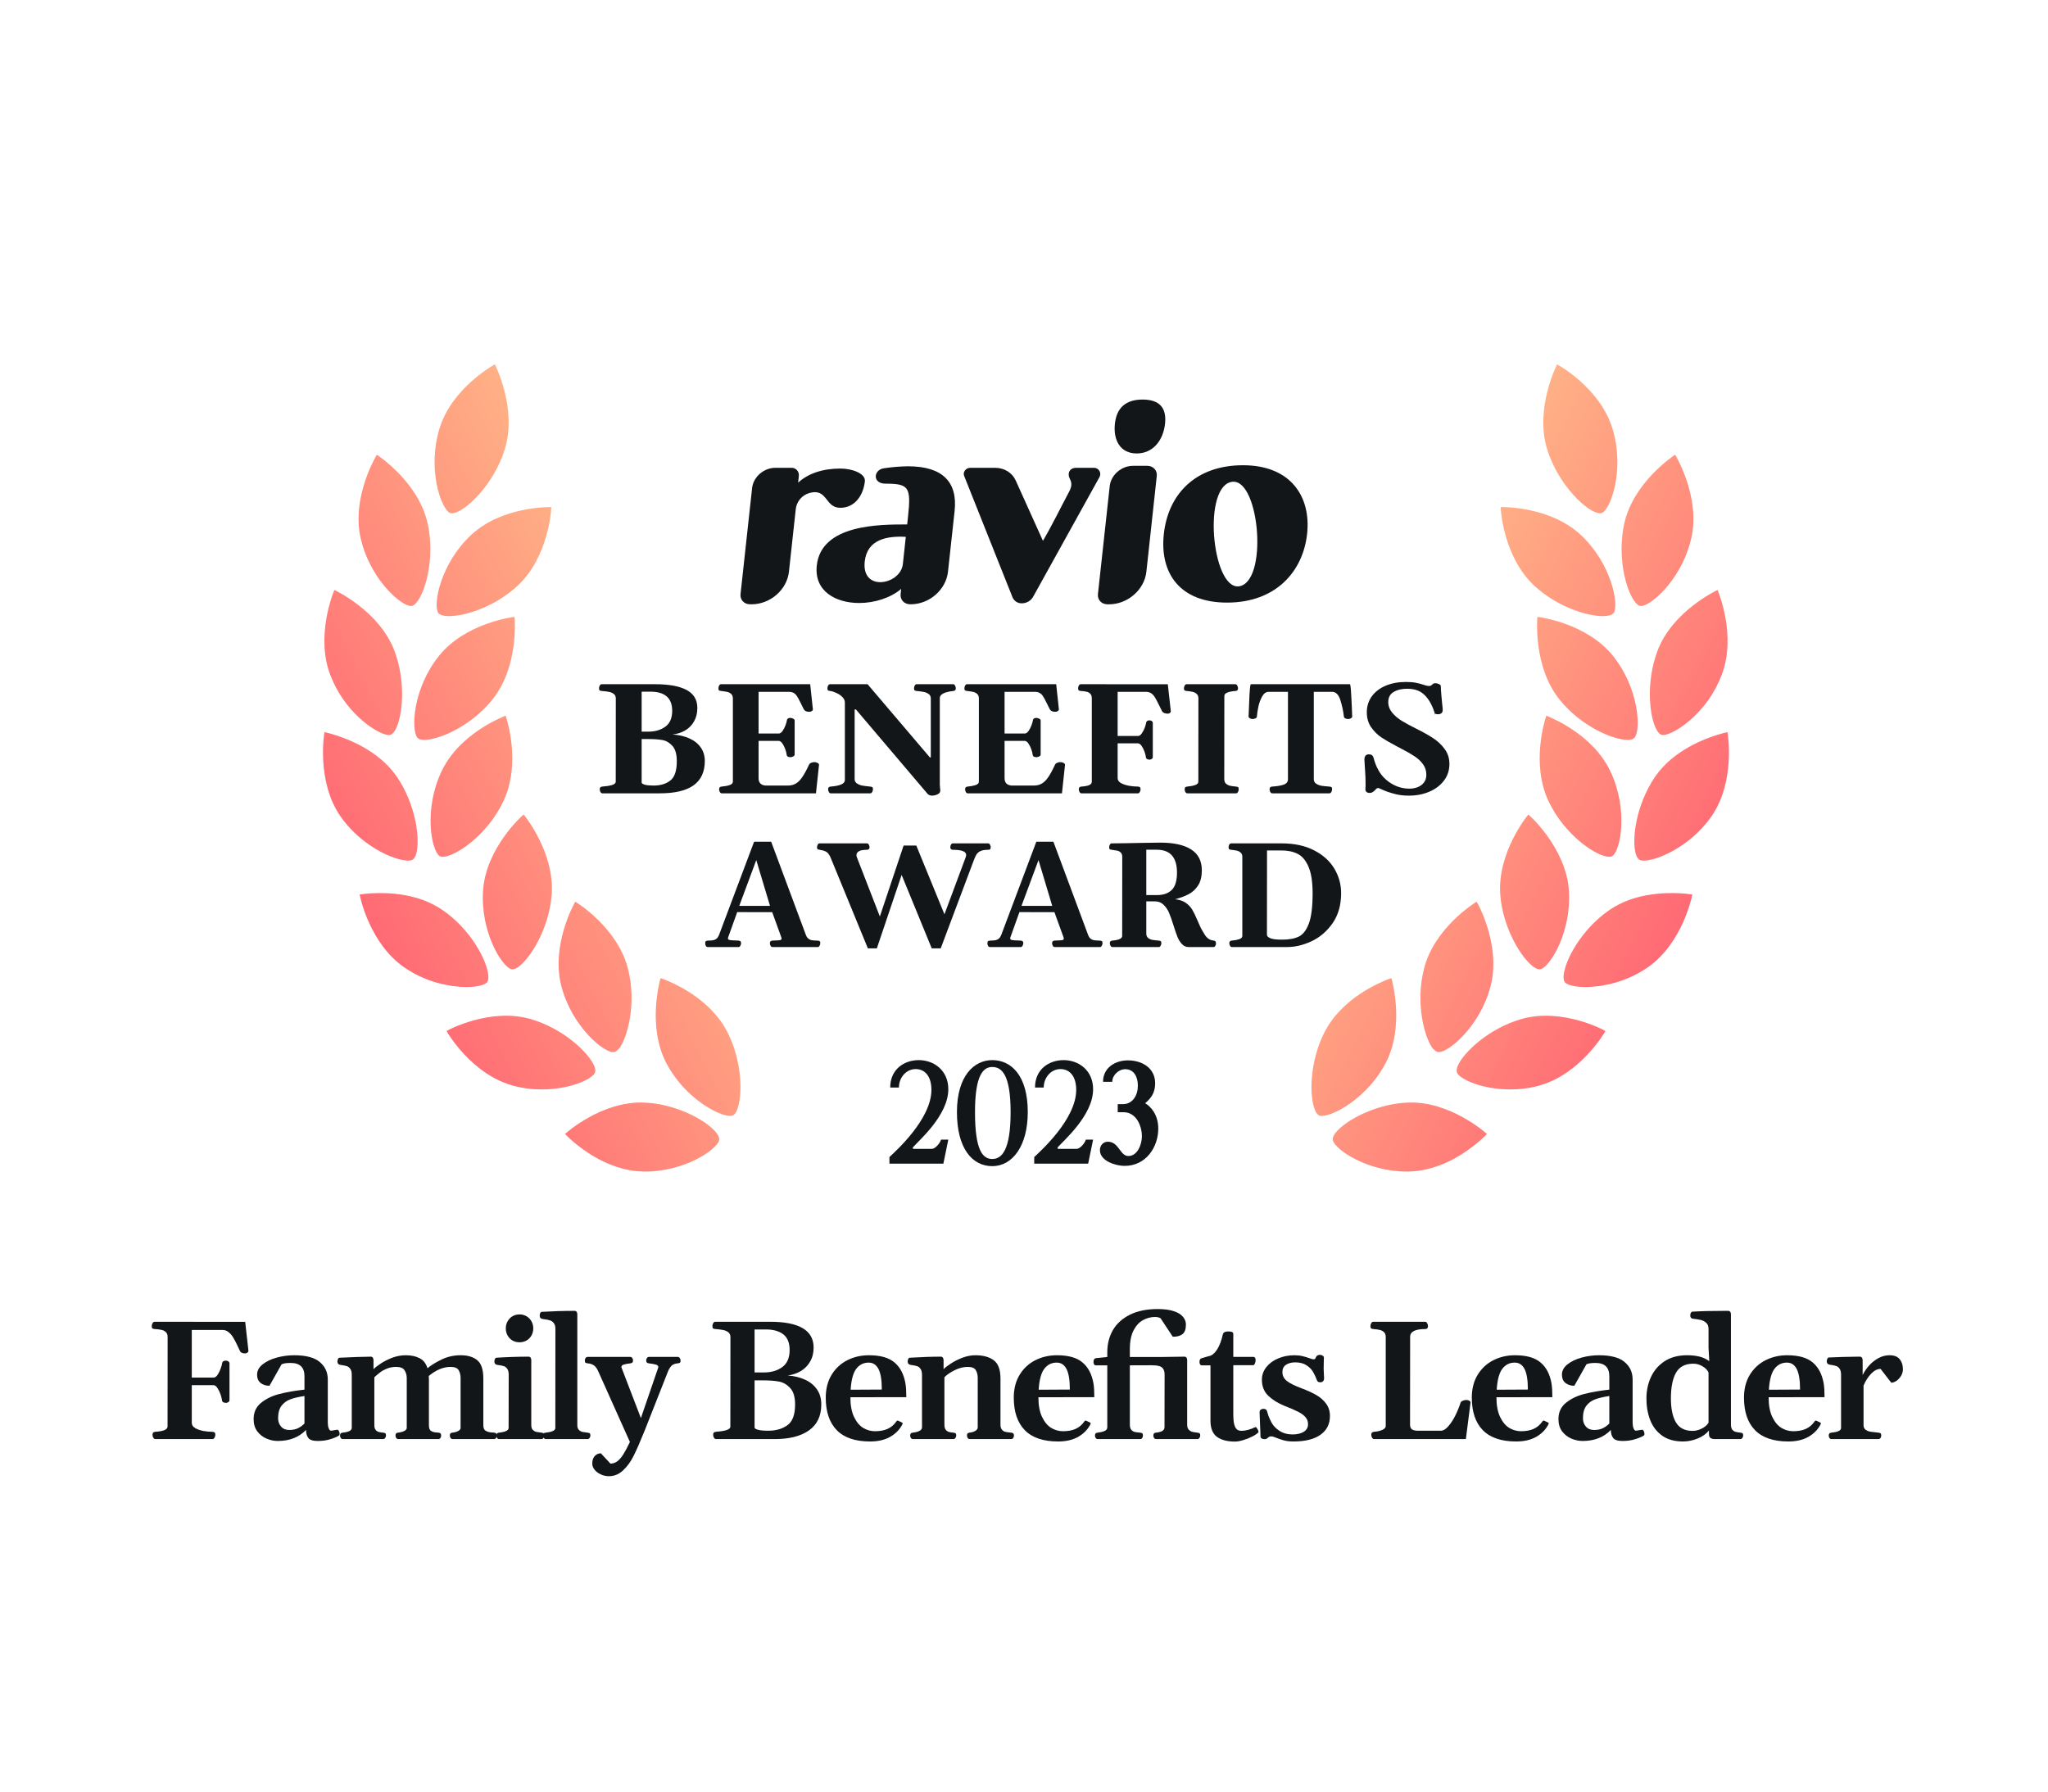 <svg width="160" height="140" viewBox="0 0 160 140" fill="none" xmlns="http://www.w3.org/2000/svg">
<path d="M12.134 112.454C12.069 112.454 12.015 112.415 11.972 112.337C11.933 112.26 11.914 112.189 11.914 112.124C11.914 112.051 11.929 111.995 11.959 111.956C11.989 111.918 12.045 111.894 12.127 111.885C12.769 111.846 13.09 111.709 13.09 111.472L13.096 104.482C13.096 104.309 13.049 104.18 12.954 104.094C12.859 104.004 12.745 103.945 12.612 103.92C12.478 103.889 12.304 103.868 12.088 103.855C11.994 103.846 11.931 103.829 11.901 103.803C11.871 103.773 11.856 103.711 11.856 103.616C11.856 103.551 11.875 103.48 11.914 103.403C11.957 103.325 12.011 103.287 12.075 103.287L19.156 103.293L19.408 105.541C19.408 105.61 19.38 105.664 19.324 105.703C19.268 105.741 19.212 105.761 19.156 105.761C18.932 105.761 18.792 105.69 18.736 105.548L18.594 105.244C18.46 104.955 18.342 104.725 18.239 104.553C18.14 104.376 18.017 104.228 17.87 104.107C17.728 103.986 17.565 103.926 17.379 103.926H14.983V107.647H16.714C16.817 107.634 16.914 107.559 17.005 107.421C17.099 107.279 17.177 107.122 17.237 106.95C17.302 106.773 17.341 106.633 17.354 106.53C17.371 106.392 17.474 106.323 17.664 106.323C17.724 106.323 17.782 106.342 17.838 106.381C17.898 106.42 17.929 106.474 17.929 106.543V109.404C17.929 109.473 17.898 109.527 17.838 109.566C17.782 109.605 17.724 109.624 17.664 109.624C17.582 109.624 17.509 109.609 17.444 109.579C17.384 109.544 17.349 109.488 17.341 109.411C17.332 109.303 17.295 109.155 17.231 108.965C17.166 108.776 17.084 108.608 16.985 108.461C16.891 108.315 16.787 108.242 16.675 108.242H14.983V111.181C14.983 111.353 15.071 111.491 15.248 111.595C15.428 111.698 15.642 111.773 15.887 111.821C16.137 111.864 16.372 111.885 16.591 111.885C16.669 111.885 16.727 111.902 16.766 111.937C16.805 111.971 16.824 112.034 16.824 112.124C16.824 112.189 16.802 112.26 16.759 112.337C16.721 112.415 16.669 112.454 16.604 112.454H12.134Z" fill="#121619"/>
<path d="M19.814 110.89C19.814 110.356 20.01 109.932 20.402 109.618C20.794 109.299 21.274 109.069 21.843 108.926C22.411 108.78 23.059 108.668 23.787 108.59V107.544C23.787 107.195 23.697 106.934 23.516 106.762C23.335 106.59 23.064 106.504 22.702 106.504C22.37 106.504 22.135 106.54 21.997 106.614L21.054 108.287C20.766 108.287 20.531 108.211 20.35 108.061C20.174 107.91 20.085 107.699 20.085 107.428C20.085 107.113 20.23 106.842 20.518 106.614C20.811 106.381 21.181 106.204 21.629 106.084C22.077 105.963 22.527 105.903 22.98 105.903C23.901 105.903 24.569 106.08 24.982 106.433C25.4 106.782 25.609 107.238 25.609 107.802V111.168C25.609 111.34 25.633 111.489 25.68 111.614C25.727 111.734 25.785 111.795 25.854 111.795C25.91 111.795 26.018 111.78 26.177 111.75C26.272 111.732 26.324 111.724 26.332 111.724C26.397 111.724 26.447 111.76 26.481 111.834C26.515 111.902 26.533 111.978 26.533 112.06C26.533 112.111 26.52 112.148 26.494 112.169C26.365 112.26 26.145 112.355 25.835 112.454C25.529 112.553 25.193 112.602 24.827 112.602C24.457 112.602 24.211 112.525 24.091 112.37C23.97 112.215 23.91 112.014 23.91 111.769V111.737C23.358 112.314 22.622 112.602 21.7 112.602C21.412 112.602 21.123 112.542 20.835 112.421C20.546 112.301 20.303 112.113 20.105 111.859C19.911 111.601 19.814 111.278 19.814 110.89ZM21.726 110.832C21.726 111.082 21.804 111.297 21.959 111.478C22.114 111.655 22.327 111.743 22.598 111.743C22.87 111.743 23.104 111.694 23.302 111.595C23.501 111.491 23.662 111.371 23.787 111.233V109.088C23.352 109.153 22.99 109.236 22.702 109.34C22.418 109.439 22.183 109.607 21.997 109.844C21.817 110.081 21.726 110.41 21.726 110.832Z" fill="#121619"/>
<path d="M26.784 112.454C26.715 112.454 26.661 112.426 26.622 112.37C26.583 112.309 26.564 112.249 26.564 112.189C26.564 112.116 26.579 112.06 26.609 112.021C26.639 111.982 26.695 111.958 26.777 111.95C27.247 111.902 27.481 111.78 27.481 111.582V107.428C27.481 107.229 27.445 107.079 27.372 106.975C27.298 106.868 27.212 106.797 27.113 106.762C27.014 106.728 26.887 106.7 26.732 106.678C26.607 106.657 26.536 106.644 26.519 106.639C26.467 106.618 26.428 106.588 26.402 106.549C26.377 106.51 26.364 106.454 26.364 106.381C26.364 106.321 26.377 106.26 26.402 106.2C26.433 106.136 26.471 106.101 26.519 106.097C27.479 106.049 28.302 106.021 28.987 106.013C29.03 106.013 29.071 106.032 29.109 106.071C29.148 106.11 29.172 106.176 29.18 106.271V106.995C29.292 106.874 29.475 106.73 29.73 106.562C29.984 106.39 30.283 106.237 30.628 106.103C30.976 105.97 31.334 105.903 31.7 105.903C32.122 105.903 32.48 105.978 32.772 106.129C33.069 106.275 33.278 106.538 33.399 106.917C33.688 106.676 34.058 106.448 34.51 106.232C34.962 106.013 35.456 105.903 35.99 105.903C36.541 105.903 36.974 106.032 37.288 106.291C37.602 106.549 37.76 107.025 37.76 107.718V111.368C37.76 111.592 37.822 111.739 37.947 111.808C38.076 111.877 38.208 111.918 38.341 111.93C38.475 111.939 38.561 111.946 38.6 111.95C38.677 111.958 38.731 111.98 38.761 112.014C38.795 112.045 38.813 112.103 38.813 112.189C38.813 112.249 38.793 112.309 38.755 112.37C38.716 112.426 38.662 112.454 38.593 112.454H35.363C35.294 112.454 35.24 112.426 35.201 112.37C35.163 112.309 35.143 112.249 35.143 112.189C35.143 112.116 35.156 112.06 35.182 112.021C35.212 111.982 35.266 111.958 35.344 111.95C35.499 111.937 35.643 111.898 35.776 111.834C35.914 111.765 35.983 111.681 35.983 111.582V107.68C35.983 107.447 35.934 107.245 35.834 107.072C35.74 106.9 35.527 106.814 35.195 106.814C34.631 106.814 34.064 107.051 33.496 107.524C33.505 107.636 33.509 107.72 33.509 107.776V111.368C33.509 111.597 33.563 111.745 33.67 111.814C33.778 111.879 33.892 111.918 34.013 111.93C34.138 111.939 34.217 111.946 34.252 111.95C34.329 111.958 34.383 111.98 34.413 112.014C34.448 112.045 34.465 112.103 34.465 112.189C34.465 112.249 34.446 112.309 34.407 112.37C34.368 112.426 34.314 112.454 34.245 112.454H31.119C31.05 112.454 30.996 112.426 30.957 112.37C30.918 112.309 30.899 112.249 30.899 112.189C30.899 112.116 30.912 112.06 30.938 112.021C30.968 111.982 31.022 111.958 31.099 111.95C31.259 111.937 31.411 111.898 31.558 111.834C31.704 111.765 31.777 111.681 31.777 111.582V107.68C31.777 107.46 31.721 107.262 31.61 107.085C31.502 106.904 31.28 106.814 30.944 106.814C30.694 106.814 30.464 106.855 30.253 106.937C30.046 107.018 29.869 107.113 29.723 107.221C29.581 107.329 29.422 107.462 29.245 107.621V111.368C29.245 111.528 29.277 111.648 29.342 111.73C29.407 111.812 29.484 111.866 29.575 111.892C29.665 111.918 29.781 111.937 29.923 111.95C30.018 111.958 30.081 111.978 30.111 112.008C30.141 112.034 30.156 112.094 30.156 112.189C30.156 112.245 30.134 112.303 30.091 112.363C30.052 112.424 30.001 112.454 29.936 112.454H26.784Z" fill="#121619"/>
<path d="M38.999 112.454C38.93 112.454 38.876 112.426 38.838 112.37C38.799 112.309 38.779 112.249 38.779 112.189C38.779 112.116 38.794 112.06 38.825 112.021C38.859 111.978 38.915 111.954 38.993 111.95C39.488 111.898 39.736 111.775 39.736 111.582L39.742 107.428C39.742 107.225 39.705 107.072 39.632 106.969C39.563 106.866 39.479 106.797 39.38 106.762C39.281 106.728 39.154 106.7 38.999 106.678C38.977 106.674 38.943 106.67 38.896 106.665C38.848 106.657 38.81 106.648 38.779 106.639C38.728 106.618 38.689 106.588 38.663 106.549C38.637 106.51 38.624 106.454 38.624 106.381C38.624 106.321 38.637 106.26 38.663 106.2C38.693 106.136 38.732 106.101 38.779 106.097C39.649 106.041 40.494 106.013 41.312 106.013C41.359 106.013 41.402 106.034 41.441 106.077C41.48 106.116 41.501 106.181 41.506 106.271V111.368C41.506 111.528 41.544 111.648 41.622 111.73C41.704 111.812 41.796 111.866 41.9 111.892C42.003 111.913 42.135 111.933 42.294 111.95C42.389 111.958 42.451 111.978 42.481 112.008C42.511 112.034 42.526 112.094 42.526 112.189C42.526 112.245 42.505 112.303 42.462 112.363C42.423 112.424 42.371 112.454 42.307 112.454H38.999ZM40.588 104.889C40.386 104.889 40.203 104.843 40.039 104.753C39.88 104.658 39.753 104.529 39.658 104.365C39.563 104.197 39.516 104.01 39.516 103.803C39.516 103.597 39.563 103.411 39.658 103.248C39.753 103.08 39.88 102.948 40.039 102.854C40.203 102.759 40.386 102.712 40.588 102.712C40.786 102.712 40.967 102.759 41.131 102.854C41.295 102.948 41.424 103.08 41.519 103.248C41.613 103.411 41.661 103.597 41.661 103.803C41.661 104.01 41.613 104.197 41.519 104.365C41.424 104.529 41.295 104.658 41.131 104.753C40.967 104.843 40.786 104.889 40.588 104.889Z" fill="#121619"/>
<path d="M42.648 112.454C42.584 112.454 42.53 112.426 42.487 112.37C42.444 112.309 42.422 112.249 42.422 112.189C42.422 112.116 42.437 112.06 42.467 112.021C42.502 111.978 42.558 111.954 42.635 111.95C42.838 111.933 43.012 111.896 43.158 111.84C43.309 111.78 43.385 111.694 43.385 111.582L43.391 103.849C43.391 103.65 43.35 103.5 43.268 103.396C43.187 103.289 43.09 103.218 42.978 103.183C42.866 103.144 42.726 103.114 42.558 103.093C42.42 103.071 42.34 103.058 42.319 103.054C42.267 103.032 42.228 103.002 42.202 102.964C42.176 102.925 42.164 102.869 42.164 102.796C42.164 102.735 42.176 102.675 42.202 102.615C42.233 102.55 42.271 102.516 42.319 102.511C43.18 102.46 44.044 102.434 44.909 102.434C44.957 102.434 45 102.455 45.038 102.498C45.077 102.537 45.099 102.602 45.103 102.692V111.368C45.103 111.528 45.142 111.648 45.219 111.73C45.301 111.812 45.394 111.866 45.497 111.892C45.6 111.913 45.732 111.933 45.891 111.95C45.986 111.958 46.048 111.978 46.079 112.008C46.109 112.038 46.124 112.096 46.124 112.182C46.124 112.247 46.102 112.309 46.059 112.37C46.02 112.426 45.967 112.454 45.898 112.454H42.648Z" fill="#121619"/>
<path d="M47.563 115.354C47.357 115.354 47.152 115.309 46.95 115.219C46.752 115.133 46.588 115.012 46.459 114.857C46.334 114.706 46.271 114.54 46.271 114.36C46.271 114.114 46.336 113.92 46.465 113.778C46.599 113.636 46.758 113.565 46.943 113.565L47.693 114.372C47.891 114.368 48.067 114.308 48.222 114.192C48.382 114.075 48.537 113.899 48.688 113.662C48.838 113.425 49.013 113.098 49.211 112.68L46.711 107.098C46.607 106.891 46.495 106.751 46.375 106.678C46.254 106.601 46.103 106.553 45.922 106.536C45.828 106.527 45.765 106.51 45.735 106.484C45.705 106.454 45.69 106.392 45.69 106.297C45.69 106.237 45.709 106.179 45.748 106.123C45.787 106.062 45.839 106.032 45.903 106.032H49.237C49.306 106.032 49.359 106.062 49.398 106.123C49.437 106.179 49.456 106.237 49.456 106.297C49.456 106.37 49.441 106.426 49.411 106.465C49.381 106.504 49.325 106.527 49.243 106.536C49.023 106.562 48.851 106.594 48.726 106.633C48.606 106.667 48.545 106.736 48.545 106.84L50.07 110.813L51.433 106.84C51.433 106.736 51.366 106.667 51.233 106.633C51.104 106.594 50.925 106.562 50.697 106.536C50.615 106.527 50.559 106.504 50.529 106.465C50.499 106.426 50.483 106.37 50.483 106.297C50.483 106.237 50.503 106.179 50.542 106.123C50.58 106.062 50.634 106.032 50.703 106.032H52.951C53.016 106.032 53.068 106.062 53.106 106.123C53.149 106.183 53.171 106.241 53.171 106.297C53.171 106.392 53.156 106.454 53.126 106.484C53.096 106.51 53.033 106.527 52.938 106.536C52.766 106.553 52.628 106.599 52.525 106.672C52.422 106.745 52.318 106.887 52.215 107.098L50.361 111.801C50.318 111.909 50.29 111.976 50.277 112.002C49.98 112.742 49.719 113.334 49.495 113.778C49.275 114.222 49.004 114.594 48.681 114.896C48.362 115.202 47.99 115.354 47.563 115.354Z" fill="#121619"/>
<path d="M61.541 107.486C62.045 107.52 62.493 107.628 62.885 107.809C63.282 107.985 63.594 108.237 63.822 108.565C64.05 108.892 64.164 109.286 64.164 109.747C64.164 110.643 63.843 111.319 63.202 111.775C62.56 112.228 61.671 112.454 60.534 112.454H55.934C55.869 112.454 55.816 112.415 55.772 112.337C55.734 112.26 55.714 112.189 55.714 112.124C55.714 112.051 55.729 111.995 55.76 111.956C55.79 111.918 55.846 111.894 55.928 111.885C56.242 111.864 56.509 111.823 56.729 111.762C56.948 111.698 57.058 111.601 57.058 111.472L57.065 104.482C57.065 104.309 57.004 104.18 56.884 104.094C56.763 104.008 56.625 103.952 56.47 103.926C56.315 103.896 56.121 103.872 55.889 103.855C55.794 103.846 55.731 103.829 55.701 103.803C55.671 103.773 55.656 103.711 55.656 103.616C55.656 103.551 55.675 103.48 55.714 103.403C55.757 103.325 55.811 103.287 55.876 103.287H60.172C62.433 103.287 63.564 103.958 63.564 105.302C63.564 105.72 63.473 106.084 63.292 106.394C63.116 106.704 62.874 106.952 62.569 107.137C62.263 107.318 61.92 107.434 61.541 107.486ZM58.951 107.247H59.681C60.249 107.247 60.725 107.109 61.109 106.833C61.496 106.553 61.69 106.108 61.69 105.496C61.69 104.932 61.524 104.523 61.193 104.268C60.865 104.014 60.411 103.887 59.83 103.887H58.951V107.247ZM60.03 111.801C60.615 111.801 61.109 111.659 61.509 111.375C61.914 111.091 62.117 110.548 62.117 109.747C62.117 109.157 61.985 108.726 61.722 108.455C61.464 108.179 61.171 108.013 60.844 107.957C60.521 107.897 60.118 107.867 59.636 107.867H58.951V111.562C58.964 111.627 59.056 111.683 59.229 111.73C59.405 111.778 59.672 111.801 60.03 111.801Z" fill="#121619"/>
<path d="M67.975 112.641C66.816 112.641 65.949 112.346 65.371 111.756C64.799 111.166 64.512 110.32 64.512 109.217C64.512 108.524 64.665 107.927 64.971 107.428C65.277 106.928 65.686 106.549 66.198 106.291C66.711 106.032 67.273 105.903 67.885 105.903C68.78 105.903 69.448 106.092 69.887 106.471C70.331 106.846 70.615 107.393 70.74 108.112C70.783 108.375 70.805 108.73 70.805 109.178L66.437 109.185C66.437 109.814 66.532 110.326 66.722 110.722C66.911 111.119 67.15 111.405 67.439 111.582C67.727 111.754 68.035 111.84 68.363 111.84C68.733 111.84 69.054 111.782 69.325 111.666C69.597 111.545 69.823 111.36 70.004 111.11C70.008 111.106 70.016 111.093 70.029 111.071C70.047 111.045 70.064 111.028 70.081 111.02C70.103 111.011 70.126 111.009 70.152 111.013L70.449 111.149C70.497 111.166 70.52 111.192 70.52 111.226C70.52 111.248 70.507 111.284 70.482 111.336C70.262 111.741 69.941 112.06 69.519 112.292C69.101 112.525 68.587 112.641 67.975 112.641ZM68.892 108.584C68.892 107.852 68.806 107.318 68.634 106.982C68.462 106.646 68.205 106.478 67.865 106.478C67.465 106.478 67.142 106.639 66.896 106.962C66.651 107.285 66.504 107.83 66.457 108.597L68.892 108.584Z" fill="#121619"/>
<path d="M71.327 112.454C71.258 112.454 71.204 112.426 71.165 112.37C71.127 112.309 71.107 112.249 71.107 112.189C71.107 112.116 71.122 112.06 71.152 112.021C71.183 111.982 71.239 111.958 71.32 111.95C71.794 111.894 72.031 111.756 72.031 111.536V107.428C72.031 107.229 71.994 107.079 71.921 106.975C71.848 106.868 71.762 106.797 71.663 106.762C71.564 106.728 71.437 106.7 71.282 106.678C71.157 106.657 71.086 106.644 71.068 106.639C71.017 106.618 70.978 106.588 70.952 106.549C70.926 106.51 70.913 106.454 70.913 106.381C70.913 106.321 70.926 106.26 70.952 106.2C70.982 106.136 71.021 106.101 71.068 106.097C71.99 106.041 72.808 106.013 73.523 106.013C73.566 106.013 73.607 106.032 73.646 106.071C73.685 106.11 73.709 106.176 73.717 106.271V106.995C73.816 106.883 73.997 106.741 74.26 106.568C74.523 106.392 74.826 106.237 75.171 106.103C75.52 105.97 75.864 105.903 76.204 105.903C76.807 105.903 77.283 106.032 77.632 106.291C77.985 106.549 78.162 107.025 78.162 107.718V111.323C78.162 111.491 78.196 111.618 78.265 111.704C78.334 111.79 78.416 111.849 78.511 111.879C78.606 111.905 78.726 111.924 78.873 111.937C78.907 111.937 78.95 111.941 79.002 111.95C79.079 111.958 79.133 111.98 79.163 112.014C79.198 112.045 79.215 112.103 79.215 112.189C79.215 112.249 79.195 112.309 79.157 112.37C79.118 112.426 79.064 112.454 78.995 112.454H75.765C75.696 112.454 75.642 112.426 75.604 112.37C75.565 112.309 75.546 112.249 75.546 112.189C75.546 112.111 75.558 112.055 75.584 112.021C75.61 111.982 75.664 111.958 75.746 111.95C75.905 111.937 76.052 111.894 76.185 111.821C76.319 111.743 76.385 111.648 76.385 111.536V107.68C76.385 107.447 76.336 107.245 76.237 107.072C76.142 106.9 75.929 106.814 75.597 106.814C75.261 106.814 74.923 106.9 74.583 107.072C74.243 107.24 73.976 107.423 73.782 107.621V111.323C73.782 111.495 73.814 111.627 73.879 111.717C73.948 111.803 74.027 111.862 74.118 111.892C74.208 111.918 74.327 111.937 74.473 111.95C74.568 111.958 74.63 111.978 74.66 112.008C74.691 112.034 74.706 112.094 74.706 112.189C74.706 112.245 74.684 112.303 74.641 112.363C74.602 112.424 74.551 112.454 74.486 112.454H71.327Z" fill="#121619"/>
<path d="M82.664 112.641C81.505 112.641 80.637 112.346 80.06 111.756C79.487 111.166 79.201 110.32 79.201 109.217C79.201 108.524 79.354 107.927 79.66 107.428C79.965 106.928 80.375 106.549 80.887 106.291C81.4 106.032 81.962 105.903 82.573 105.903C83.469 105.903 84.137 106.092 84.576 106.471C85.02 106.846 85.304 107.393 85.429 108.112C85.472 108.375 85.493 108.73 85.493 109.178L81.126 109.185C81.126 109.814 81.221 110.326 81.41 110.722C81.6 111.119 81.839 111.405 82.127 111.582C82.416 111.754 82.724 111.84 83.051 111.84C83.422 111.84 83.743 111.782 84.014 111.666C84.285 111.545 84.511 111.36 84.692 111.11C84.697 111.106 84.705 111.093 84.718 111.071C84.735 111.045 84.753 111.028 84.77 111.02C84.791 111.011 84.815 111.009 84.841 111.013L85.138 111.149C85.185 111.166 85.209 111.192 85.209 111.226C85.209 111.248 85.196 111.284 85.17 111.336C84.951 111.741 84.63 112.06 84.208 112.292C83.79 112.525 83.275 112.641 82.664 112.641ZM83.581 108.584C83.581 107.852 83.495 107.318 83.323 106.982C83.15 106.646 82.894 106.478 82.554 106.478C82.153 106.478 81.83 106.639 81.585 106.962C81.339 107.285 81.193 107.83 81.145 108.597L83.581 108.584Z" fill="#121619"/>
<path d="M85.764 112.454C85.695 112.454 85.641 112.426 85.602 112.37C85.563 112.309 85.544 112.249 85.544 112.189C85.544 112.116 85.559 112.06 85.589 112.021C85.619 111.982 85.675 111.958 85.757 111.95C85.96 111.928 86.134 111.887 86.281 111.827C86.431 111.762 86.507 111.666 86.507 111.536V106.691H85.583C85.535 106.687 85.497 106.657 85.466 106.601C85.441 106.545 85.428 106.487 85.428 106.426C85.428 106.275 85.479 106.179 85.583 106.136L86.507 106.039V105.638C86.511 105.001 86.659 104.43 86.952 103.926C87.249 103.422 87.693 103.024 88.283 102.731C88.873 102.438 89.597 102.292 90.454 102.292C90.962 102.292 91.38 102.348 91.707 102.46C92.039 102.572 92.278 102.72 92.424 102.905C92.575 103.086 92.65 103.284 92.65 103.5C92.65 103.866 92.56 104.118 92.379 104.256C92.202 104.393 91.951 104.46 91.623 104.456L90.667 103.009C90.598 102.974 90.534 102.951 90.473 102.938C90.417 102.92 90.34 102.912 90.241 102.912C89.918 102.912 89.608 102.991 89.31 103.151C89.013 103.306 88.766 103.571 88.567 103.945C88.369 104.32 88.27 104.815 88.27 105.431V106.039H90.783C91.037 106.039 91.475 106.032 92.095 106.019L92.553 106.013C92.601 106.013 92.644 106.034 92.683 106.077C92.721 106.116 92.743 106.181 92.747 106.271V111.323C92.747 111.495 92.786 111.625 92.864 111.711C92.945 111.797 93.038 111.855 93.141 111.885C93.249 111.911 93.38 111.933 93.535 111.95C93.63 111.958 93.693 111.978 93.723 112.008C93.753 112.034 93.768 112.094 93.768 112.189C93.768 112.245 93.746 112.303 93.703 112.363C93.665 112.424 93.613 112.454 93.548 112.454H90.325C90.256 112.454 90.202 112.426 90.163 112.37C90.124 112.309 90.105 112.249 90.105 112.189C90.105 112.116 90.12 112.06 90.15 112.021C90.18 111.982 90.236 111.958 90.318 111.95C90.757 111.907 90.977 111.769 90.977 111.536L90.984 107.428C90.984 107.221 90.945 107.064 90.867 106.956C90.794 106.848 90.684 106.777 90.538 106.743C90.396 106.704 90.2 106.685 89.95 106.685L88.27 106.691V111.323C88.27 111.495 88.305 111.627 88.374 111.717C88.442 111.803 88.529 111.862 88.632 111.892C88.74 111.918 88.882 111.937 89.058 111.95C89.153 111.958 89.216 111.978 89.246 112.008C89.276 112.034 89.291 112.094 89.291 112.189C89.291 112.249 89.272 112.309 89.233 112.37C89.194 112.426 89.14 112.454 89.071 112.454H85.764Z" fill="#121619"/>
<path d="M96.474 112.648C95.871 112.648 95.401 112.523 95.066 112.273C94.734 112.023 94.568 111.603 94.568 111.013V106.691H93.864C93.817 106.687 93.778 106.657 93.748 106.601C93.722 106.545 93.709 106.487 93.709 106.426C93.709 106.344 93.724 106.278 93.754 106.226C93.784 106.174 93.825 106.144 93.877 106.136L94.432 105.974C94.661 105.94 94.874 105.774 95.072 105.477C95.27 105.175 95.425 104.77 95.537 104.262C95.572 104.116 95.714 104.042 95.963 104.042C96.11 104.042 96.211 104.06 96.267 104.094C96.323 104.124 96.351 104.174 96.351 104.243V106.032H97.94C97.988 106.036 98.024 106.06 98.05 106.103C98.08 106.146 98.095 106.196 98.095 106.252C98.095 106.372 98.076 106.474 98.037 106.555C97.999 106.637 97.955 106.678 97.908 106.678H96.351V110.47C96.351 110.828 96.375 111.104 96.422 111.297C96.474 111.491 96.545 111.625 96.635 111.698C96.726 111.771 96.844 111.808 96.991 111.808C97.314 111.808 97.682 111.709 98.095 111.511C98.121 111.511 98.153 111.541 98.192 111.601C98.235 111.657 98.27 111.717 98.296 111.782C98.322 111.846 98.328 111.894 98.315 111.924C98.216 112.032 98.057 112.141 97.837 112.253C97.622 112.365 97.389 112.458 97.139 112.531C96.889 112.609 96.668 112.648 96.474 112.648Z" fill="#121619"/>
<path d="M101.053 112.641C100.747 112.641 100.483 112.609 100.259 112.544C100.039 112.48 99.813 112.4 99.58 112.305C99.477 112.262 99.389 112.241 99.315 112.241C99.251 112.241 99.199 112.251 99.16 112.273C99.126 112.29 99.091 112.316 99.057 112.35C99.018 112.385 98.979 112.413 98.941 112.434C98.902 112.452 98.848 112.46 98.779 112.46C98.693 112.46 98.62 112.441 98.559 112.402C98.504 112.363 98.475 112.314 98.475 112.253C98.475 112.124 98.471 111.98 98.463 111.821C98.454 111.661 98.448 111.508 98.443 111.362C98.417 110.836 98.404 110.505 98.404 110.367C98.404 110.272 98.432 110.203 98.488 110.16C98.549 110.113 98.62 110.089 98.702 110.089C98.77 110.089 98.829 110.102 98.876 110.128C98.928 110.154 98.96 110.188 98.973 110.231C99.012 110.374 99.053 110.507 99.096 110.632C99.143 110.757 99.221 110.927 99.328 111.142C99.457 111.396 99.666 111.618 99.955 111.808C100.248 111.997 100.586 112.092 100.969 112.092C101.34 112.092 101.635 112.023 101.854 111.885C102.078 111.747 102.19 111.549 102.19 111.291C102.19 111.08 102.126 110.899 101.996 110.748C101.867 110.593 101.676 110.451 101.421 110.322C101.167 110.188 100.81 110.033 100.349 109.857C99.832 109.646 99.408 109.381 99.076 109.062C98.749 108.743 98.585 108.328 98.585 107.815C98.585 107.449 98.702 107.12 98.934 106.827C99.167 106.534 99.477 106.308 99.865 106.148C100.252 105.985 100.672 105.903 101.124 105.903C101.365 105.903 101.579 105.927 101.764 105.974C101.949 106.017 102.136 106.073 102.326 106.142C102.468 106.194 102.561 106.22 102.604 106.22C102.668 106.22 102.711 106.209 102.733 106.187C102.759 106.161 102.778 106.131 102.791 106.097C102.804 106.058 102.817 106.028 102.83 106.006C102.856 105.963 102.894 105.931 102.946 105.909C102.998 105.884 103.054 105.871 103.114 105.871C103.2 105.871 103.273 105.892 103.334 105.935C103.398 105.974 103.431 106.028 103.431 106.097C103.431 106.148 103.428 106.198 103.424 106.245C103.416 106.469 103.411 106.708 103.411 106.962C103.411 107.001 103.418 107.156 103.431 107.428C103.439 107.565 103.444 107.656 103.444 107.699C103.444 107.807 103.416 107.886 103.36 107.938C103.308 107.99 103.239 108.015 103.153 108.015C103.093 108.015 103.039 108.005 102.991 107.983C102.944 107.957 102.914 107.927 102.901 107.893C102.806 107.634 102.701 107.406 102.584 107.208C102.472 107.01 102.3 106.835 102.067 106.685C101.839 106.534 101.546 106.459 101.189 106.459C100.905 106.459 100.666 106.521 100.472 106.646C100.282 106.771 100.188 106.962 100.188 107.221C100.188 107.497 100.306 107.729 100.543 107.919C100.784 108.104 101.161 108.291 101.673 108.481C102.121 108.649 102.505 108.823 102.823 109.004C103.142 109.185 103.4 109.411 103.599 109.682C103.801 109.954 103.902 110.274 103.902 110.645C103.902 111.278 103.655 111.769 103.159 112.118C102.668 112.467 101.966 112.641 101.053 112.641Z" fill="#121619"/>
<path d="M107.35 112.454C107.285 112.454 107.232 112.415 107.188 112.337C107.15 112.26 107.13 112.189 107.13 112.124C107.13 112.051 107.145 111.995 107.176 111.956C107.206 111.918 107.262 111.894 107.343 111.885C107.585 111.868 107.798 111.821 107.983 111.743C108.168 111.661 108.261 111.556 108.261 111.427V104.482C108.261 104.309 108.213 104.18 108.119 104.094C108.028 104.008 107.921 103.952 107.796 103.926C107.675 103.896 107.509 103.872 107.298 103.855C107.204 103.846 107.141 103.829 107.111 103.803C107.081 103.773 107.066 103.711 107.066 103.616C107.066 103.551 107.085 103.48 107.124 103.403C107.167 103.325 107.221 103.287 107.285 103.287H111.342C111.407 103.287 111.459 103.325 111.497 103.403C111.541 103.48 111.562 103.551 111.562 103.616C111.562 103.775 111.491 103.855 111.349 103.855C110.561 103.855 110.167 104.057 110.167 104.462L110.16 111.31C110.16 111.504 110.214 111.635 110.322 111.704C110.434 111.769 110.584 111.801 110.774 111.801H112.563C112.753 111.801 112.945 111.689 113.138 111.465C113.337 111.241 113.52 110.964 113.688 110.632C113.856 110.296 113.995 109.956 114.107 109.611C114.129 109.542 114.187 109.491 114.282 109.456C114.377 109.417 114.467 109.398 114.553 109.398C114.644 109.398 114.723 109.417 114.792 109.456C114.861 109.495 114.891 109.549 114.883 109.618L114.521 112.454H107.35Z" fill="#121619"/>
<path d="M118.448 112.641C117.289 112.641 116.421 112.346 115.844 111.756C115.271 111.166 114.985 110.32 114.985 109.217C114.985 108.524 115.138 107.927 115.444 107.428C115.75 106.928 116.159 106.549 116.671 106.291C117.184 106.032 117.746 105.903 118.357 105.903C119.253 105.903 119.921 106.092 120.36 106.471C120.804 106.846 121.088 107.393 121.213 108.112C121.256 108.375 121.277 108.73 121.277 109.178L116.91 109.185C116.91 109.814 117.005 110.326 117.194 110.722C117.384 111.119 117.623 111.405 117.912 111.582C118.2 111.754 118.508 111.84 118.835 111.84C119.206 111.84 119.527 111.782 119.798 111.666C120.069 111.545 120.295 111.36 120.476 111.11C120.481 111.106 120.489 111.093 120.502 111.071C120.519 111.045 120.537 111.028 120.554 111.02C120.575 111.011 120.599 111.009 120.625 111.013L120.922 111.149C120.969 111.166 120.993 111.192 120.993 111.226C120.993 111.248 120.98 111.284 120.954 111.336C120.735 111.741 120.414 112.06 119.992 112.292C119.574 112.525 119.059 112.641 118.448 112.641ZM119.365 108.584C119.365 107.852 119.279 107.318 119.107 106.982C118.934 106.646 118.678 106.478 118.338 106.478C117.937 106.478 117.614 106.639 117.369 106.962C117.123 107.285 116.977 107.83 116.93 108.597L119.365 108.584Z" fill="#121619"/>
<path d="M121.754 110.89C121.754 110.356 121.95 109.932 122.342 109.618C122.734 109.299 123.214 109.069 123.783 108.926C124.351 108.78 125 108.668 125.728 108.59V107.544C125.728 107.195 125.637 106.934 125.456 106.762C125.275 106.59 125.004 106.504 124.642 106.504C124.311 106.504 124.076 106.54 123.938 106.614L122.995 108.287C122.706 108.287 122.472 108.211 122.291 108.061C122.114 107.91 122.026 107.699 122.026 107.428C122.026 107.113 122.17 106.842 122.459 106.614C122.751 106.381 123.122 106.204 123.57 106.084C124.018 105.963 124.468 105.903 124.92 105.903C125.842 105.903 126.509 106.08 126.923 106.433C127.34 106.782 127.549 107.238 127.549 107.802V111.168C127.549 111.34 127.573 111.489 127.62 111.614C127.668 111.734 127.726 111.795 127.795 111.795C127.851 111.795 127.959 111.78 128.118 111.75C128.213 111.732 128.264 111.724 128.273 111.724C128.338 111.724 128.387 111.76 128.422 111.834C128.456 111.902 128.473 111.978 128.473 112.06C128.473 112.111 128.46 112.148 128.434 112.169C128.305 112.26 128.086 112.355 127.775 112.454C127.47 112.553 127.134 112.602 126.768 112.602C126.397 112.602 126.152 112.525 126.031 112.37C125.911 112.215 125.85 112.014 125.85 111.769V111.737C125.299 112.314 124.563 112.602 123.641 112.602C123.352 112.602 123.064 112.542 122.775 112.421C122.487 112.301 122.243 112.113 122.045 111.859C121.851 111.601 121.754 111.278 121.754 110.89ZM123.667 110.832C123.667 111.082 123.744 111.297 123.899 111.478C124.054 111.655 124.268 111.743 124.539 111.743C124.81 111.743 125.045 111.694 125.243 111.595C125.441 111.491 125.603 111.371 125.728 111.233V109.088C125.293 109.153 124.931 109.236 124.642 109.34C124.358 109.439 124.123 109.607 123.938 109.844C123.757 110.081 123.667 110.41 123.667 110.832Z" fill="#121619"/>
<path d="M131.489 112.641C130.822 112.641 130.275 112.488 129.848 112.182C129.422 111.872 129.112 111.465 128.918 110.961C128.724 110.457 128.627 109.895 128.627 109.275C128.627 108.672 128.746 108.115 128.983 107.602C129.219 107.09 129.575 106.678 130.048 106.368C130.527 106.058 131.11 105.903 131.799 105.903C132.17 105.903 132.49 105.937 132.762 106.006C133.033 106.071 133.292 106.189 133.537 106.362L133.479 105.315V103.849C133.479 103.638 133.419 103.478 133.298 103.371C133.177 103.259 133.035 103.183 132.872 103.144C132.708 103.106 132.486 103.071 132.206 103.041C132.155 103.019 132.116 102.989 132.09 102.951C132.064 102.912 132.051 102.856 132.051 102.783C132.051 102.722 132.064 102.662 132.09 102.602C132.12 102.537 132.159 102.503 132.206 102.498C132.891 102.455 133.744 102.434 134.765 102.434H135.036C135.083 102.434 135.126 102.455 135.165 102.498C135.204 102.537 135.225 102.602 135.23 102.692V111.323C135.23 111.495 135.264 111.627 135.333 111.717C135.406 111.803 135.49 111.859 135.585 111.885C135.684 111.911 135.807 111.933 135.953 111.95C136.048 111.958 136.11 111.978 136.141 112.008C136.171 112.034 136.186 112.094 136.186 112.189C136.186 112.245 136.164 112.303 136.121 112.363C136.082 112.424 136.031 112.454 135.966 112.454H134.002C133.843 112.454 133.727 112.43 133.653 112.383C133.584 112.335 133.541 112.269 133.524 112.182C133.511 112.096 133.507 111.963 133.511 111.782C133.3 112.049 133.003 112.26 132.62 112.415C132.236 112.566 131.86 112.641 131.489 112.641ZM132.239 111.814C132.462 111.814 132.695 111.756 132.936 111.64C133.182 111.519 133.363 111.364 133.479 111.175V107.253C133.401 107.068 133.246 106.906 133.014 106.769C132.786 106.631 132.546 106.562 132.297 106.562C131.655 106.562 131.201 106.799 130.934 107.273C130.671 107.742 130.539 108.41 130.539 109.275C130.539 110.072 130.669 110.694 130.927 111.142C131.19 111.59 131.627 111.814 132.239 111.814Z" fill="#121619"/>
<path d="M139.712 112.641C138.554 112.641 137.686 112.346 137.109 111.756C136.536 111.166 136.249 110.32 136.249 109.217C136.249 108.524 136.402 107.927 136.708 107.428C137.014 106.928 137.423 106.549 137.936 106.291C138.448 106.032 139.01 105.903 139.622 105.903C140.517 105.903 141.185 106.092 141.624 106.471C142.068 106.846 142.352 107.393 142.477 108.112C142.52 108.375 142.542 108.73 142.542 109.178L138.175 109.185C138.175 109.814 138.269 110.326 138.459 110.722C138.648 111.119 138.887 111.405 139.176 111.582C139.464 111.754 139.772 111.84 140.1 111.84C140.47 111.84 140.791 111.782 141.062 111.666C141.334 111.545 141.56 111.36 141.741 111.11C141.745 111.106 141.754 111.093 141.766 111.071C141.784 111.045 141.801 111.028 141.818 111.02C141.84 111.011 141.863 111.009 141.889 111.013L142.186 111.149C142.234 111.166 142.257 111.192 142.257 111.226C142.257 111.248 142.245 111.284 142.219 111.336C141.999 111.741 141.678 112.06 141.256 112.292C140.838 112.525 140.324 112.641 139.712 112.641ZM140.629 108.584C140.629 107.852 140.543 107.318 140.371 106.982C140.199 106.646 139.943 106.478 139.602 106.478C139.202 106.478 138.879 106.639 138.633 106.962C138.388 107.285 138.241 107.83 138.194 108.597L140.629 108.584Z" fill="#121619"/>
<path d="M143.09 112.454C143.021 112.454 142.967 112.426 142.928 112.37C142.89 112.309 142.87 112.249 142.87 112.189C142.87 112.116 142.885 112.06 142.915 112.021C142.946 111.982 143.002 111.958 143.083 111.95C143.294 111.933 143.471 111.896 143.613 111.84C143.76 111.784 143.833 111.698 143.833 111.582V107.428C143.833 107.225 143.796 107.07 143.723 106.962C143.65 106.855 143.564 106.784 143.465 106.749C143.365 106.715 143.236 106.685 143.077 106.659C143.055 106.655 143.023 106.65 142.98 106.646C142.937 106.637 142.9 106.629 142.87 106.62C142.818 106.599 142.78 106.568 142.754 106.53C142.728 106.491 142.715 106.435 142.715 106.362C142.715 106.301 142.73 106.241 142.76 106.181C142.79 106.116 142.827 106.082 142.87 106.077C143.581 106.043 144.343 106.021 145.157 106.013H145.325C145.368 106.013 145.409 106.032 145.448 106.071C145.487 106.11 145.51 106.176 145.519 106.271V107.447C145.652 107.18 145.823 106.93 146.029 106.698C146.24 106.465 146.481 106.275 146.753 106.129C147.024 105.978 147.313 105.903 147.619 105.903C147.989 105.903 148.256 106.008 148.42 106.22C148.583 106.426 148.665 106.683 148.665 106.988C148.665 107.178 148.616 107.354 148.517 107.518C148.417 107.682 148.297 107.811 148.155 107.906C148.013 108 147.879 108.048 147.754 108.048L146.921 106.969C146.667 106.969 146.417 107.098 146.171 107.357C145.93 107.615 145.736 107.921 145.59 108.274V111.368C145.59 111.528 145.646 111.648 145.758 111.73C145.874 111.808 145.999 111.857 146.133 111.879C146.266 111.9 146.469 111.924 146.74 111.95C146.835 111.958 146.897 111.978 146.927 112.008C146.957 112.034 146.972 112.094 146.972 112.189C146.972 112.249 146.953 112.309 146.914 112.37C146.876 112.426 146.822 112.454 146.753 112.454H143.09Z" fill="#121619"/>
<path d="M63.88 73.501C63.964 73.509 64.019 73.526 64.046 73.553C64.072 73.576 64.086 73.629 64.086 73.713C64.086 73.77 64.067 73.832 64.028 73.901C63.994 73.969 63.949 74.004 63.892 74.004H60.34C60.283 74.004 60.236 73.969 60.198 73.901C60.163 73.832 60.146 73.77 60.146 73.713C60.146 73.648 60.16 73.598 60.186 73.564C60.213 73.53 60.262 73.509 60.335 73.501L60.563 73.49C60.75 73.486 60.879 73.477 60.951 73.461C61.024 73.442 61.06 73.402 61.06 73.341C61.06 73.315 61.054 73.284 61.043 73.25L60.329 71.281L57.594 71.275L56.886 73.25C56.875 73.277 56.869 73.302 56.869 73.324C56.869 73.393 56.917 73.437 57.012 73.456C57.107 73.475 57.259 73.486 57.469 73.49L57.709 73.501C57.781 73.509 57.83 73.53 57.857 73.564C57.884 73.598 57.897 73.648 57.897 73.713C57.897 73.77 57.878 73.832 57.84 73.901C57.806 73.969 57.76 74.004 57.703 74.004H55.288C55.227 74.004 55.179 73.975 55.145 73.918C55.111 73.861 55.094 73.793 55.094 73.713C55.094 73.629 55.107 73.576 55.134 73.553C55.16 73.526 55.215 73.509 55.299 73.501C55.33 73.498 55.379 73.496 55.448 73.496C55.566 73.492 55.665 73.482 55.745 73.467C55.828 73.448 55.908 73.408 55.984 73.347C56.06 73.282 56.123 73.187 56.173 73.062L58.913 65.777H60.249L62.961 73.062C63.01 73.191 63.075 73.288 63.155 73.353C63.235 73.414 63.317 73.452 63.401 73.467C63.484 73.482 63.589 73.492 63.715 73.496C63.791 73.496 63.846 73.498 63.88 73.501ZM59.084 67.21L57.754 70.79H60.158L59.084 67.21Z" fill="#121619"/>
<path d="M64.936 67.124C64.872 66.953 64.803 66.822 64.731 66.73C64.662 66.635 64.575 66.565 64.468 66.519C64.365 66.47 64.223 66.431 64.04 66.405C63.952 66.393 63.895 66.376 63.869 66.353C63.842 66.327 63.829 66.274 63.829 66.194C63.829 66.136 63.848 66.074 63.886 66.005C63.92 65.937 63.966 65.903 64.023 65.903H67.74C67.797 65.903 67.842 65.937 67.876 66.005C67.915 66.074 67.934 66.136 67.934 66.194C67.934 66.258 67.92 66.308 67.894 66.342C67.867 66.376 67.817 66.397 67.745 66.405C67.445 66.405 67.23 66.443 67.1 66.519C66.975 66.595 66.912 66.694 66.912 66.816C66.912 66.869 66.921 66.924 66.94 66.981L68.739 71.617L70.594 66.074H71.587L73.785 71.446L75.453 66.964C75.472 66.907 75.481 66.854 75.481 66.805C75.481 66.538 75.131 66.405 74.431 66.405C74.358 66.397 74.309 66.376 74.282 66.342C74.255 66.308 74.242 66.258 74.242 66.194C74.242 66.136 74.259 66.074 74.294 66.005C74.332 65.937 74.379 65.903 74.436 65.903H77.205C77.262 65.903 77.308 65.937 77.342 66.005C77.38 66.074 77.399 66.136 77.399 66.194C77.399 66.277 77.384 66.334 77.354 66.365C77.327 66.391 77.274 66.405 77.194 66.405C76.939 66.405 76.739 66.439 76.594 66.508C76.454 66.576 76.349 66.668 76.28 66.782C76.212 66.896 76.139 67.058 76.063 67.267L73.494 74.106H72.792L70.44 68.369L68.504 74.106H67.802L64.936 67.124Z" fill="#121619"/>
<path d="M85.929 73.501C86.013 73.509 86.068 73.526 86.094 73.553C86.121 73.576 86.134 73.629 86.134 73.713C86.134 73.77 86.115 73.832 86.077 73.901C86.043 73.969 85.997 74.004 85.94 74.004H82.389C82.332 74.004 82.284 73.969 82.246 73.901C82.212 73.832 82.195 73.77 82.195 73.713C82.195 73.648 82.208 73.598 82.235 73.564C82.262 73.53 82.311 73.509 82.383 73.501L82.612 73.49C82.798 73.486 82.928 73.477 83 73.461C83.072 73.442 83.109 73.402 83.109 73.341C83.109 73.315 83.103 73.284 83.091 73.25L82.378 71.281L79.643 71.275L78.935 73.25C78.924 73.277 78.918 73.302 78.918 73.324C78.918 73.393 78.966 73.437 79.061 73.456C79.156 73.475 79.308 73.486 79.517 73.49L79.757 73.501C79.829 73.509 79.879 73.53 79.906 73.564C79.932 73.598 79.946 73.648 79.946 73.713C79.946 73.77 79.927 73.832 79.888 73.901C79.854 73.969 79.809 74.004 79.751 74.004H77.337C77.276 74.004 77.228 73.975 77.194 73.918C77.16 73.861 77.142 73.793 77.142 73.713C77.142 73.629 77.156 73.576 77.182 73.553C77.209 73.526 77.264 73.509 77.348 73.501C77.378 73.498 77.428 73.496 77.496 73.496C77.614 73.492 77.713 73.482 77.793 73.467C77.877 73.448 77.957 73.408 78.033 73.347C78.109 73.282 78.172 73.187 78.222 73.062L80.962 65.777H82.298L85.01 73.062C85.059 73.191 85.124 73.288 85.204 73.353C85.284 73.414 85.365 73.452 85.449 73.467C85.533 73.482 85.638 73.492 85.763 73.496C85.839 73.496 85.894 73.498 85.929 73.501ZM81.133 67.21L79.803 70.79H82.206L81.133 67.21Z" fill="#121619"/>
<path d="M86.899 74.004C86.842 74.004 86.795 73.969 86.757 73.901C86.722 73.832 86.705 73.77 86.705 73.713C86.705 73.648 86.719 73.598 86.745 73.564C86.772 73.53 86.821 73.509 86.894 73.501C87.411 73.459 87.67 73.338 87.67 73.136L87.676 66.959C87.676 66.806 87.636 66.692 87.556 66.616C87.476 66.54 87.385 66.492 87.282 66.473C87.183 66.451 87.042 66.428 86.859 66.405C86.776 66.397 86.72 66.382 86.694 66.359C86.667 66.332 86.654 66.277 86.654 66.194C86.654 66.136 86.671 66.074 86.705 66.005C86.743 65.937 86.791 65.903 86.848 65.903L87.47 65.897C87.573 65.893 87.729 65.891 87.938 65.891C88.144 65.891 88.525 65.883 89.08 65.868C89.727 65.853 90.249 65.845 90.644 65.845C91.695 65.845 92.498 66.022 93.054 66.376C93.613 66.73 93.893 67.275 93.893 68.009C93.893 68.489 93.798 68.879 93.608 69.18C93.417 69.48 93.172 69.71 92.871 69.87C92.574 70.03 92.218 70.163 91.803 70.27C92.146 70.304 92.424 70.397 92.637 70.55C92.854 70.702 93.023 70.881 93.145 71.086C93.267 71.292 93.402 71.57 93.55 71.92C93.649 72.144 93.728 72.321 93.784 72.451C93.845 72.576 93.916 72.702 93.996 72.828C94.118 73.06 94.241 73.225 94.367 73.324C94.496 73.423 94.639 73.48 94.795 73.496C94.875 73.503 94.928 73.524 94.955 73.558C94.985 73.593 95.001 73.654 95.001 73.741C95.001 73.794 94.982 73.852 94.944 73.912C94.909 73.973 94.864 74.004 94.806 74.004H92.86C92.658 74.004 92.487 73.93 92.346 73.781C92.205 73.633 92.089 73.45 91.998 73.233C91.91 73.016 91.807 72.719 91.689 72.342C91.56 71.924 91.442 71.589 91.335 71.338C91.229 71.086 91.084 70.873 90.901 70.698C90.723 70.523 90.5 70.436 90.234 70.436H89.554V72.948C89.554 73.1 89.602 73.216 89.697 73.296C89.792 73.372 89.904 73.421 90.034 73.444C90.163 73.467 90.327 73.486 90.525 73.501C90.608 73.509 90.664 73.526 90.69 73.553C90.717 73.576 90.73 73.629 90.73 73.713C90.73 73.77 90.711 73.832 90.673 73.901C90.639 73.969 90.593 74.004 90.536 74.004H86.899ZM90.376 69.945C90.882 69.945 91.271 69.811 91.541 69.545C91.815 69.275 91.952 68.822 91.952 68.186C91.952 67.596 91.821 67.151 91.558 66.85C91.299 66.549 90.9 66.399 90.359 66.399H89.554V69.945H90.376Z" fill="#121619"/>
<path d="M96.234 74.004C96.177 74.004 96.129 73.969 96.091 73.901C96.057 73.832 96.04 73.77 96.04 73.713C96.04 73.648 96.053 73.598 96.08 73.564C96.106 73.53 96.156 73.509 96.228 73.501C96.456 73.482 96.65 73.446 96.81 73.393C96.974 73.336 97.056 73.25 97.056 73.136V66.959C97.056 66.81 97.012 66.698 96.925 66.622C96.837 66.546 96.74 66.496 96.633 66.473C96.531 66.451 96.382 66.428 96.188 66.405C96.104 66.397 96.049 66.382 96.022 66.359C95.996 66.332 95.983 66.277 95.983 66.194C95.983 66.136 96 66.074 96.034 66.005C96.072 65.937 96.12 65.903 96.177 65.903H100.15C101.14 65.906 101.983 66.091 102.679 66.456C103.376 66.818 103.899 67.294 104.249 67.883C104.6 68.474 104.775 69.109 104.775 69.79C104.775 70.719 104.554 71.501 104.112 72.137C103.671 72.769 103.125 73.239 102.474 73.547C101.823 73.852 101.185 74.004 100.561 74.004H96.234ZM98.98 73.045C98.98 73.147 99.066 73.237 99.237 73.313C99.412 73.389 99.722 73.427 100.167 73.427C100.704 73.427 101.138 73.347 101.469 73.187C101.8 73.024 102.063 72.681 102.257 72.16C102.451 71.634 102.548 70.852 102.548 69.813C102.548 68.919 102.441 68.226 102.228 67.735C102.019 67.24 101.737 66.903 101.383 66.725C101.033 66.546 100.609 66.456 100.11 66.456H98.986L98.98 73.045Z" fill="#121619"/>
<path d="M65.645 39.681C64.439 39.681 64.662 38.13 63.245 38.522C62.952 38.603 62.691 38.773 62.497 39.008C62.303 39.244 62.187 39.535 62.163 39.841L61.636 44.677C61.483 46.082 60.177 47.221 58.72 47.221H58.592C58.137 47.221 57.806 46.865 57.854 46.426L58.757 38.145C58.853 37.266 59.668 36.555 60.579 36.555H61.82C61.902 36.551 61.984 36.565 62.06 36.596C62.136 36.627 62.205 36.675 62.261 36.735C62.317 36.796 62.36 36.868 62.386 36.947C62.411 37.025 62.42 37.109 62.411 37.191L62.354 37.716C63.147 36.986 64.29 36.614 65.657 36.614C66.582 36.614 67.635 37.002 67.568 37.614C67.454 38.658 66.824 39.681 65.645 39.681Z" fill="#121619"/>
<path d="M71.146 47.221C72.603 47.221 73.908 46.085 74.062 44.677L74.578 39.939C74.824 37.676 73.654 36.437 70.94 36.437C70.306 36.446 69.673 36.498 69.046 36.594C68.237 36.712 68.14 37.795 69.18 37.795C71.016 37.795 71.189 38.07 70.937 40.391L70.873 40.981C68.731 40.981 64.162 40.962 63.811 44.188C63.592 46.195 65.287 47.12 67.123 47.12C68.306 47.12 69.574 46.727 70.405 46.019L70.361 46.424C70.314 46.864 70.644 47.219 71.099 47.219L71.146 47.221ZM70.536 44.075C70.444 44.922 69.566 45.492 68.768 45.492C68.055 45.492 67.433 45.02 67.557 43.878C67.745 42.147 69.286 41.871 70.766 41.95L70.536 44.075Z" fill="#121619"/>
<path d="M80.692 46.672C80.599 46.818 80.47 46.937 80.319 47.02C80.167 47.102 79.997 47.145 79.825 47.144C79.671 47.148 79.52 47.106 79.391 47.021C79.262 46.937 79.161 46.815 79.102 46.672L75.321 37.18C75.206 36.892 75.46 36.556 75.793 36.556H77.738C78.462 36.556 79.077 36.936 79.352 37.546L81.48 42.261C82.151 41.126 82.834 39.721 83.533 38.408C83.81 37.887 83.684 37.629 83.563 37.377C83.373 36.981 83.556 36.556 84.082 36.556H85.463C85.549 36.553 85.635 36.575 85.711 36.617C85.787 36.66 85.85 36.722 85.894 36.798C85.937 36.874 85.96 36.961 85.959 37.048C85.957 37.136 85.933 37.222 85.888 37.297L80.692 46.672Z" fill="#121619"/>
<path d="M85.776 46.428L86.696 37.991C86.792 37.112 87.607 36.401 88.518 36.401H89.636C90.091 36.401 90.422 36.757 90.373 37.196L89.561 44.678C89.407 46.083 88.102 47.222 86.645 47.222H86.517C86.059 47.222 85.729 46.866 85.776 46.428Z" fill="#121619"/>
<path d="M87.101 33.112C87.239 31.852 87.96 31.222 89.265 31.222C90.57 31.223 91.155 31.853 91.019 33.112C90.881 34.371 90.112 35.434 88.806 35.434C87.501 35.434 86.964 34.371 87.101 33.112Z" fill="#121619"/>
<path d="M102.117 41.723C101.796 44.657 99.678 47.089 95.864 47.089C92.195 47.089 90.587 44.818 90.925 41.723C91.262 38.628 93.385 36.355 97.112 36.355C100.84 36.355 102.436 38.81 102.117 41.723ZM96.097 37.683C93.896 38.366 94.784 46.466 96.944 45.783C99.124 45.102 98.32 36.982 96.097 37.685V37.683Z" fill="#121619"/>
<path d="M73.518 89.054C73.447 89.328 73.061 89.775 72.807 89.775C72.807 89.775 71.569 89.775 71.335 89.775L71.305 89.674C71.782 89.125 74.087 87.156 74.087 85.115C74.087 83.622 72.939 82.84 71.782 82.84C70.655 82.84 69.548 83.541 69.548 84.983H70.228C70.228 84.221 70.777 83.541 71.538 83.541C72.279 83.541 72.767 84.13 72.767 85.165C72.767 87.48 69.924 89.999 69.487 90.415V90.933H73.701L74.087 89.054H73.518Z" fill="#121619"/>
<path d="M80.295 86.902C80.295 84.038 78.995 82.84 77.523 82.84C76.101 82.84 74.761 84.069 74.761 86.902C74.761 89.734 75.949 91.126 77.523 91.126C79.097 91.126 80.295 89.552 80.295 86.902ZM78.954 86.902C78.954 89.856 78.274 90.567 77.523 90.567C76.781 90.567 76.172 89.917 76.172 86.902C76.172 84.008 76.812 83.378 77.523 83.378C78.244 83.378 78.954 83.947 78.954 86.902Z" fill="#121619"/>
<path d="M84.831 89.054C84.76 89.328 84.374 89.775 84.12 89.775C84.12 89.775 82.881 89.775 82.647 89.775L82.617 89.674C83.094 89.125 85.399 87.156 85.399 85.115C85.399 83.622 84.252 82.84 83.094 82.84C81.967 82.84 80.86 83.541 80.86 84.983H81.541C81.541 84.221 82.089 83.541 82.851 83.541C83.592 83.541 84.079 84.13 84.079 85.165C84.079 87.48 81.236 89.999 80.799 90.415V90.933H85.013L85.399 89.054H84.831Z" fill="#121619"/>
<path d="M90.49 88.191C90.49 87.084 89.881 86.445 89.465 86.211C89.982 85.775 90.246 85.338 90.246 84.647C90.246 83.46 89.221 82.86 88.124 82.86C87.099 82.86 86.175 83.449 86.175 84.536H86.896C86.896 84.018 87.393 83.551 87.911 83.551C88.642 83.551 88.896 84.231 88.896 84.84C88.896 85.551 88.52 86.282 87.718 86.282H87.322V86.912H87.779C88.764 86.912 89.211 87.968 89.211 88.8C89.211 89.389 88.886 90.334 88.155 90.334C87.799 90.334 87.617 90.019 87.393 89.724C87.19 89.46 86.957 89.217 86.55 89.217C86.175 89.217 85.931 89.521 85.931 89.877C85.931 90.73 87.17 91.105 87.86 91.105C89.546 91.105 90.49 89.623 90.49 88.191Z" fill="#121619"/>
<path d="M52.539 57.396C53.048 57.428 53.492 57.532 53.873 57.708C54.254 57.881 54.546 58.117 54.75 58.418C54.959 58.714 55.063 59.063 55.063 59.463C55.063 60.313 54.77 60.948 54.185 61.368C53.604 61.785 52.723 61.993 51.541 61.993H47.058C46.998 61.993 46.948 61.957 46.908 61.885C46.872 61.813 46.854 61.747 46.854 61.687C46.854 61.619 46.868 61.567 46.896 61.531C46.924 61.495 46.976 61.472 47.052 61.465C47.344 61.444 47.593 61.406 47.797 61.35C48.002 61.29 48.104 61.2 48.104 61.08L48.11 54.577C48.11 54.417 48.054 54.297 47.941 54.217C47.829 54.137 47.701 54.085 47.557 54.061C47.413 54.033 47.232 54.011 47.016 53.995C46.928 53.986 46.87 53.971 46.842 53.946C46.814 53.918 46.8 53.86 46.8 53.772C46.8 53.712 46.818 53.646 46.854 53.574C46.894 53.502 46.944 53.466 47.004 53.466H51.175C52.26 53.466 53.082 53.616 53.639 53.916C54.199 54.213 54.48 54.682 54.48 55.323C54.48 55.723 54.394 56.074 54.221 56.374C54.053 56.671 53.823 56.905 53.53 57.077C53.238 57.25 52.907 57.356 52.539 57.396ZM50.129 57.174H50.646C51.175 57.174 51.617 57.045 51.974 56.789C52.334 56.529 52.515 56.114 52.515 55.545C52.515 54.547 51.946 54.049 50.808 54.049H50.129V57.174ZM51.066 61.386C51.595 61.386 52.028 61.256 52.364 60.996C52.705 60.735 52.875 60.23 52.875 59.481C52.875 58.936 52.761 58.538 52.533 58.285C52.304 58.033 52.044 57.881 51.752 57.829C51.463 57.777 51.1 57.751 50.664 57.751H50.129V61.164C50.145 61.224 50.229 61.276 50.381 61.32C50.533 61.364 50.762 61.386 51.066 61.386Z" fill="#121619"/>
<path d="M56.181 61.687C56.181 61.619 56.195 61.567 56.223 61.531C56.251 61.495 56.303 61.472 56.379 61.465C56.619 61.444 56.826 61.406 56.998 61.35C57.17 61.29 57.256 61.2 57.256 61.08V54.577C57.256 54.421 57.21 54.303 57.118 54.223C57.026 54.143 56.924 54.091 56.812 54.067C56.703 54.043 56.547 54.019 56.343 53.995C56.255 53.986 56.197 53.971 56.169 53.946C56.141 53.918 56.127 53.86 56.127 53.772C56.127 53.712 56.145 53.646 56.181 53.574C56.221 53.502 56.271 53.466 56.331 53.466H63.296L63.506 55.419C63.51 55.479 63.48 55.529 63.416 55.569C63.352 55.605 63.29 55.623 63.23 55.623C63.014 55.623 62.869 55.557 62.797 55.425C62.745 55.325 62.661 55.156 62.545 54.92C62.433 54.688 62.34 54.517 62.268 54.409C62.2 54.297 62.114 54.211 62.01 54.151C61.91 54.091 61.778 54.061 61.613 54.061H59.264V57.318H60.868C60.964 57.306 61.056 57.236 61.145 57.108C61.233 56.979 61.307 56.835 61.367 56.675C61.427 56.511 61.463 56.382 61.475 56.29C61.491 56.162 61.583 56.098 61.752 56.098C61.812 56.098 61.882 56.118 61.962 56.158C62.042 56.194 62.082 56.242 62.082 56.302V58.965C62.082 59.025 62.042 59.075 61.962 59.115C61.882 59.151 61.812 59.169 61.752 59.169C61.675 59.169 61.609 59.155 61.553 59.127C61.497 59.095 61.465 59.043 61.457 58.971C61.449 58.87 61.415 58.734 61.355 58.562C61.295 58.386 61.219 58.231 61.127 58.099C61.034 57.963 60.936 57.895 60.832 57.895H59.264V60.809C59.264 61.162 59.446 61.354 59.81 61.386H61.547C61.788 61.386 61.996 61.334 62.172 61.23C62.352 61.126 62.521 60.958 62.677 60.725C62.837 60.493 63.014 60.168 63.206 59.752C63.234 59.688 63.29 59.639 63.374 59.608C63.458 59.571 63.538 59.553 63.614 59.553C63.699 59.553 63.779 59.571 63.855 59.608C63.935 59.644 63.979 59.694 63.987 59.758L63.747 61.993H56.385C56.325 61.993 56.275 61.957 56.235 61.885C56.199 61.813 56.181 61.747 56.181 61.687Z" fill="#121619"/>
<path d="M64.9 61.993C64.84 61.993 64.79 61.957 64.75 61.885C64.714 61.813 64.696 61.747 64.696 61.687C64.696 61.619 64.71 61.567 64.738 61.531C64.766 61.495 64.818 61.472 64.894 61.465C65.636 61.408 66.006 61.24 66.006 60.96V54.902C66.006 54.742 65.94 54.596 65.808 54.463C65.676 54.331 65.517 54.225 65.333 54.145C65.153 54.061 64.995 54.011 64.859 53.995C64.77 53.986 64.712 53.971 64.684 53.946C64.656 53.918 64.642 53.86 64.642 53.772C64.642 53.712 64.66 53.646 64.696 53.574C64.736 53.502 64.786 53.466 64.846 53.466H67.779L72.647 59.187H72.719V54.577C72.719 54.421 72.659 54.303 72.539 54.223C72.419 54.143 72.3 54.093 72.184 54.073C72.072 54.049 71.886 54.023 71.625 53.995C71.537 53.986 71.479 53.971 71.451 53.946C71.423 53.918 71.409 53.86 71.409 53.772C71.409 53.712 71.427 53.646 71.463 53.574C71.503 53.502 71.553 53.466 71.613 53.466H74.468C74.528 53.466 74.576 53.502 74.612 53.574C74.652 53.646 74.672 53.712 74.672 53.772C74.672 53.84 74.658 53.892 74.63 53.928C74.602 53.965 74.55 53.986 74.474 53.995C73.773 54.075 73.422 54.259 73.422 54.547V61.314C73.422 61.386 73.428 61.462 73.44 61.543L73.458 61.753C73.47 61.893 73.402 61.997 73.254 62.065C73.11 62.138 72.957 62.174 72.797 62.174C72.737 62.174 72.675 62.16 72.611 62.132C72.551 62.108 72.505 62.077 72.473 62.041L66.872 55.443H66.769V60.882C66.769 61.022 66.826 61.132 66.938 61.212C67.054 61.292 67.184 61.348 67.328 61.38C67.477 61.408 67.653 61.432 67.857 61.452L67.984 61.465C68.072 61.472 68.13 61.49 68.158 61.519C68.186 61.543 68.2 61.599 68.2 61.687C68.2 61.747 68.18 61.813 68.14 61.885C68.104 61.957 68.056 61.993 67.996 61.993H64.9Z" fill="#121619"/>
<path d="M75.399 61.687C75.399 61.619 75.413 61.567 75.441 61.531C75.469 61.495 75.522 61.472 75.598 61.465C75.838 61.444 76.044 61.406 76.217 61.35C76.389 61.29 76.475 61.2 76.475 61.08V54.577C76.475 54.421 76.429 54.303 76.337 54.223C76.245 54.143 76.142 54.091 76.03 54.067C75.922 54.043 75.766 54.019 75.562 53.995C75.473 53.986 75.415 53.971 75.387 53.946C75.359 53.918 75.345 53.86 75.345 53.772C75.345 53.712 75.363 53.646 75.399 53.574C75.439 53.502 75.49 53.466 75.55 53.466H82.515L82.725 55.419C82.729 55.479 82.699 55.529 82.635 55.569C82.571 55.605 82.509 55.623 82.449 55.623C82.232 55.623 82.088 55.557 82.016 55.425C81.964 55.325 81.88 55.156 81.763 54.92C81.651 54.688 81.559 54.517 81.487 54.409C81.419 54.297 81.333 54.211 81.229 54.151C81.129 54.091 80.996 54.061 80.832 54.061H78.482V57.318H80.087C80.183 57.306 80.275 57.236 80.363 57.108C80.451 56.979 80.525 56.835 80.586 56.675C80.646 56.511 80.682 56.382 80.694 56.29C80.71 56.162 80.802 56.098 80.97 56.098C81.03 56.098 81.1 56.118 81.181 56.158C81.261 56.194 81.301 56.242 81.301 56.302V58.965C81.301 59.025 81.261 59.075 81.181 59.115C81.1 59.151 81.03 59.169 80.97 59.169C80.894 59.169 80.828 59.155 80.772 59.127C80.716 59.095 80.684 59.043 80.676 58.971C80.668 58.87 80.634 58.734 80.574 58.562C80.513 58.386 80.437 58.231 80.345 58.099C80.253 57.963 80.155 57.895 80.051 57.895H78.482V60.809C78.482 61.162 78.665 61.354 79.029 61.386H80.766C81.006 61.386 81.215 61.334 81.391 61.23C81.571 61.126 81.74 60.958 81.896 60.725C82.056 60.493 82.232 60.168 82.425 59.752C82.453 59.688 82.509 59.639 82.593 59.608C82.677 59.571 82.757 59.553 82.833 59.553C82.917 59.553 82.998 59.571 83.074 59.608C83.154 59.644 83.198 59.694 83.206 59.758L82.965 61.993H75.604C75.544 61.993 75.493 61.957 75.453 61.885C75.417 61.813 75.399 61.747 75.399 61.687Z" fill="#121619"/>
<path d="M84.486 61.993C84.426 61.993 84.376 61.957 84.336 61.885C84.3 61.813 84.281 61.747 84.281 61.687C84.281 61.619 84.296 61.567 84.324 61.531C84.352 61.495 84.404 61.472 84.48 61.465C84.74 61.448 84.941 61.412 85.081 61.356C85.225 61.296 85.297 61.204 85.297 61.08V54.577C85.297 54.417 85.259 54.297 85.183 54.217C85.107 54.133 85.011 54.079 84.894 54.055C84.782 54.027 84.632 54.007 84.444 53.995C84.356 53.986 84.298 53.971 84.269 53.946C84.242 53.918 84.227 53.86 84.227 53.772C84.227 53.712 84.246 53.646 84.281 53.574C84.322 53.502 84.372 53.466 84.432 53.466L91.235 53.472L91.469 55.563C91.469 55.627 91.445 55.677 91.397 55.713C91.349 55.749 91.299 55.767 91.247 55.767C91.01 55.767 90.856 55.701 90.784 55.569C90.688 55.389 90.604 55.221 90.531 55.064C90.407 54.808 90.305 54.615 90.225 54.487C90.145 54.355 90.049 54.251 89.937 54.175C89.824 54.099 89.686 54.061 89.522 54.061H87.316V57.51H88.933C89.029 57.498 89.121 57.428 89.209 57.3C89.298 57.172 89.372 57.027 89.432 56.867C89.492 56.703 89.528 56.575 89.54 56.483C89.556 56.354 89.648 56.29 89.816 56.29C89.873 56.29 89.927 56.308 89.979 56.344C90.035 56.38 90.063 56.43 90.063 56.495V59.157C90.063 59.221 90.035 59.271 89.979 59.307C89.927 59.343 89.873 59.361 89.816 59.361C89.74 59.361 89.674 59.347 89.618 59.319C89.562 59.287 89.53 59.235 89.522 59.163C89.514 59.063 89.48 58.926 89.42 58.754C89.36 58.578 89.284 58.424 89.191 58.291C89.099 58.155 89.001 58.087 88.897 58.087H87.316V60.809C87.316 60.97 87.404 61.098 87.581 61.194C87.761 61.29 87.971 61.36 88.212 61.404C88.456 61.444 88.683 61.465 88.891 61.465C88.963 61.465 89.017 61.48 89.053 61.513C89.089 61.545 89.107 61.603 89.107 61.687C89.107 61.747 89.087 61.813 89.047 61.885C89.011 61.957 88.963 61.993 88.903 61.993H84.486Z" fill="#121619"/>
<path d="M92.755 61.993C92.695 61.993 92.645 61.957 92.605 61.885C92.569 61.813 92.551 61.747 92.551 61.687C92.551 61.619 92.565 61.567 92.593 61.531C92.621 61.495 92.673 61.472 92.749 61.465C92.99 61.444 93.194 61.406 93.362 61.35C93.534 61.29 93.621 61.2 93.621 61.08L93.626 54.577C93.626 54.417 93.578 54.297 93.482 54.217C93.39 54.137 93.284 54.085 93.164 54.061C93.044 54.033 92.893 54.011 92.713 53.995C92.625 53.986 92.567 53.971 92.539 53.946C92.511 53.918 92.497 53.86 92.497 53.772C92.497 53.712 92.515 53.646 92.551 53.574C92.591 53.502 92.641 53.466 92.701 53.466H96.517C96.577 53.466 96.625 53.502 96.661 53.574C96.701 53.646 96.721 53.712 96.721 53.772C96.721 53.84 96.707 53.892 96.679 53.928C96.651 53.965 96.599 53.986 96.523 53.995C95.942 54.039 95.652 54.167 95.652 54.379L95.646 60.882C95.646 61.042 95.692 61.162 95.784 61.242C95.88 61.322 95.988 61.376 96.109 61.404C96.229 61.428 96.379 61.448 96.559 61.465C96.647 61.472 96.705 61.49 96.734 61.519C96.761 61.543 96.775 61.599 96.775 61.687C96.775 61.747 96.755 61.813 96.715 61.885C96.679 61.957 96.631 61.993 96.571 61.993H92.755Z" fill="#121619"/>
<path d="M99.39 61.993C99.33 61.993 99.279 61.957 99.24 61.885C99.203 61.813 99.185 61.747 99.185 61.687C99.185 61.619 99.199 61.567 99.227 61.531C99.255 61.495 99.308 61.472 99.384 61.465C99.748 61.444 100.045 61.396 100.273 61.32C100.505 61.24 100.622 61.1 100.622 60.9V54.061H99.119C98.911 54.061 98.739 54.183 98.602 54.427C98.47 54.668 98.372 54.936 98.308 55.233C98.248 55.529 98.21 55.781 98.194 55.99C98.186 56.058 98.146 56.108 98.074 56.14C98.005 56.172 97.931 56.188 97.851 56.188C97.791 56.188 97.725 56.17 97.653 56.134C97.581 56.094 97.545 56.044 97.545 55.984C97.565 55.383 97.589 54.814 97.617 54.277C97.649 53.736 97.685 53.466 97.725 53.466H105.459C105.499 53.466 105.534 53.736 105.562 54.277C105.594 54.814 105.62 55.383 105.64 55.984C105.64 56.044 105.604 56.094 105.532 56.134C105.459 56.17 105.393 56.188 105.333 56.188C105.253 56.188 105.177 56.172 105.105 56.14C105.037 56.108 104.999 56.058 104.991 55.99C104.943 55.557 104.85 55.128 104.714 54.704C104.578 54.275 104.362 54.061 104.065 54.061H102.641V60.882C102.641 61.042 102.703 61.162 102.827 61.242C102.951 61.322 103.094 61.376 103.254 61.404C103.414 61.428 103.614 61.448 103.855 61.465C103.943 61.472 104.001 61.49 104.029 61.519C104.057 61.543 104.071 61.599 104.071 61.687C104.071 61.747 104.051 61.813 104.011 61.885C103.975 61.957 103.927 61.993 103.867 61.993H99.39Z" fill="#121619"/>
<path d="M110.069 62.174C109.684 62.174 109.342 62.136 109.041 62.059C108.741 61.983 108.512 61.915 108.356 61.855C108.204 61.795 108.112 61.759 108.08 61.747C108.016 61.723 107.939 61.689 107.851 61.645C107.839 61.641 107.813 61.629 107.773 61.609C107.733 61.589 107.697 61.579 107.665 61.579C107.621 61.579 107.583 61.591 107.551 61.615C107.523 61.639 107.489 61.673 107.449 61.717C107.368 61.809 107.292 61.873 107.22 61.909C107.152 61.945 107.08 61.963 107.004 61.963C106.9 61.963 106.818 61.937 106.757 61.885C106.697 61.829 106.669 61.759 106.673 61.675C106.681 61.587 106.685 61.496 106.685 61.404V61.164C106.685 60.895 106.675 60.625 106.655 60.353C106.639 60.08 106.629 59.922 106.625 59.878C106.605 59.63 106.595 59.459 106.595 59.367C106.595 59.087 106.711 58.946 106.944 58.946C107.136 58.946 107.256 59.031 107.304 59.199C107.348 59.367 107.401 59.533 107.461 59.698C107.521 59.862 107.605 60.038 107.713 60.227C107.957 60.647 108.294 60.986 108.723 61.242C109.151 61.498 109.616 61.627 110.117 61.627C110.349 61.627 110.566 61.587 110.766 61.507C110.966 61.426 111.126 61.306 111.247 61.146C111.371 60.982 111.433 60.783 111.433 60.551C111.433 60.23 111.345 59.952 111.169 59.716C110.992 59.475 110.778 59.273 110.526 59.109C110.277 58.94 109.941 58.746 109.516 58.526L109.137 58.327C108.624 58.055 108.216 57.819 107.911 57.618C107.611 57.414 107.346 57.15 107.118 56.825C106.894 56.501 106.782 56.114 106.782 55.665C106.782 55.196 106.91 54.782 107.166 54.421C107.427 54.061 107.787 53.782 108.248 53.586C108.713 53.389 109.241 53.291 109.834 53.291C110.143 53.291 110.401 53.311 110.61 53.352C110.822 53.392 111.028 53.446 111.229 53.514C111.249 53.522 111.305 53.54 111.397 53.568C111.493 53.592 111.577 53.604 111.649 53.604C111.709 53.604 111.753 53.596 111.782 53.58C111.814 53.564 111.846 53.54 111.878 53.508C111.914 53.472 111.944 53.446 111.968 53.43C112.012 53.402 112.068 53.388 112.136 53.388C112.24 53.388 112.336 53.412 112.425 53.46C112.517 53.504 112.563 53.556 112.563 53.616C112.567 53.82 112.583 54.073 112.611 54.373C112.639 54.674 112.657 54.868 112.665 54.956C112.697 55.221 112.713 55.391 112.713 55.467C112.713 55.591 112.677 55.681 112.605 55.737C112.537 55.789 112.447 55.815 112.334 55.815C112.19 55.815 112.09 55.769 112.034 55.677C112.186 55.982 112.164 55.886 111.968 55.389C111.776 54.892 111.523 54.507 111.211 54.235C110.902 53.958 110.473 53.82 109.925 53.82C109.512 53.82 109.163 53.904 108.879 54.073C108.598 54.237 108.458 54.499 108.458 54.86C108.458 55.164 108.56 55.441 108.765 55.689C108.969 55.934 109.217 56.146 109.51 56.326C109.806 56.507 110.183 56.711 110.64 56.939C111.177 57.204 111.621 57.454 111.974 57.69C112.33 57.923 112.629 58.205 112.869 58.538C113.114 58.87 113.236 59.257 113.236 59.698C113.236 60.194 113.092 60.631 112.803 61.008C112.519 61.38 112.134 61.669 111.649 61.873C111.169 62.073 110.642 62.174 110.069 62.174Z" fill="#121619"/>
<path d="M119.82 75.561C119.992 75.684 120.152 75.746 120.275 75.746C120.312 75.746 120.337 75.746 120.374 75.734C121.125 75.499 122.811 72.766 122.565 69.501C122.294 66.225 119.512 63.739 119.475 63.714L119.401 63.653L119.34 63.727C119.315 63.752 116.952 66.657 117.21 69.934C117.42 72.556 118.86 74.88 119.82 75.561ZM112.385 82.213H112.422C112.484 82.213 112.533 82.201 112.595 82.189C113.025 82.065 113.801 81.546 114.576 80.63C115.204 79.901 116.029 78.689 116.46 77.032C117.272 73.854 115.438 70.577 115.413 70.552L115.364 70.466L115.278 70.515C115.241 70.54 112.065 72.494 111.253 75.684C110.539 78.479 111.327 81.1 111.905 81.892C112.09 82.102 112.238 82.213 112.385 82.213ZM120.891 55.961L120.805 55.924L120.78 56.011C120.731 56.159 119.586 59.609 120.965 62.577C122.257 65.334 124.793 66.954 125.716 66.954C125.777 66.954 125.827 66.954 125.864 66.942L125.888 66.929C125.925 66.917 125.962 66.905 125.987 66.88C126.614 66.398 127.218 63.232 125.814 60.277C124.411 57.309 121.026 56.023 120.891 55.961ZM129.507 50.817C128.559 53.303 128.855 56.035 129.433 57.049C129.568 57.284 129.704 57.408 129.864 57.433H129.938C130.012 57.433 130.11 57.42 130.233 57.383C131.107 57.136 133.409 55.627 134.504 52.746C135.686 49.679 134.234 46.229 134.221 46.192L134.184 46.106L134.098 46.143C134.074 46.168 130.689 47.75 129.507 50.817ZM127.476 57.779C127.574 57.754 127.648 57.705 127.71 57.63C128.202 57.012 128.054 53.785 126.011 51.25C123.956 48.69 120.251 48.22 120.214 48.22L120.115 48.208L120.103 48.307C120.103 48.344 119.771 52.078 121.826 54.65C123.525 56.777 126.036 57.816 127.156 57.816C127.279 57.816 127.39 57.804 127.476 57.779ZM125.002 40.108C125.051 40.108 125.088 40.108 125.125 40.096L125.137 40.084C125.137 40.084 125.15 40.084 125.162 40.071C125.174 40.071 125.187 40.059 125.199 40.059C125.876 39.663 126.934 36.621 125.974 33.493C125.027 30.352 121.765 28.534 121.728 28.522L121.642 28.472L121.605 28.559C121.592 28.596 119.906 31.947 120.866 35.088C121.74 37.957 124.091 40.108 125.002 40.108ZM119.844 45.747C121.691 47.466 124.017 48.146 125.236 48.146C125.445 48.146 125.617 48.121 125.753 48.084C125.925 48.035 126.036 47.961 126.085 47.874C126.479 47.194 125.888 44.028 123.5 41.803C121.112 39.564 117.383 39.626 117.346 39.626H117.247V39.725C117.235 39.762 117.444 43.497 119.844 45.747ZM128.19 47.355C128.239 47.355 128.313 47.342 128.375 47.33C129.322 47.058 131.452 45.018 132.129 42.075C132.867 38.872 130.935 35.657 130.922 35.62L130.873 35.533L130.799 35.583C130.762 35.607 127.648 37.66 126.91 40.85C126.319 43.435 127.008 46.106 127.722 47.021C127.882 47.243 128.042 47.355 128.19 47.355ZM110.022 86.158C108.914 86.195 107.769 86.467 106.711 86.925C105.172 87.58 103.991 88.582 104.126 89.113C104.335 89.855 106.822 91.549 109.899 91.549C110.01 91.549 110.12 91.549 110.231 91.537C111.056 91.512 111.905 91.302 112.828 90.919C114.761 90.09 116.09 88.693 116.103 88.68L116.164 88.606L116.09 88.544C116.078 88.532 113.284 86.034 110.022 86.158ZM108.25 83.079C109.776 80.173 108.73 76.562 108.73 76.525L108.705 76.439L108.619 76.463C108.606 76.463 108.397 76.537 108.053 76.686C107.08 77.106 104.717 78.306 103.523 80.569C102.292 82.918 102.28 85.663 102.735 86.751C102.834 86.999 102.969 87.147 103.117 87.184C103.166 87.197 103.215 87.197 103.277 87.197C103.511 87.197 103.855 87.11 104.237 86.937C105.468 86.393 107.191 85.094 108.25 83.079ZM118.909 79.617C118.897 79.617 118.884 79.617 118.884 79.629H118.86C116.324 80.359 114.342 82.226 113.887 83.289C113.789 83.524 113.776 83.71 113.838 83.846C114.109 84.365 115.832 85.132 117.974 85.132C118.724 85.132 119.512 85.045 120.325 84.81C120.337 84.81 120.349 84.81 120.349 84.798C123.476 83.895 125.359 80.692 125.371 80.655L125.42 80.569L125.334 80.519C125.334 80.507 122.06 78.739 118.909 79.617ZM127.833 70.144C127.045 70.367 126.331 70.701 125.704 71.134C123.525 72.642 122.245 75.066 122.159 76.241C122.134 76.5 122.183 76.698 122.294 76.797C122.503 76.983 123.069 77.131 123.869 77.131C124.51 77.131 125.297 77.032 126.159 76.797C127.082 76.537 127.981 76.117 128.756 75.573C131.439 73.706 132.19 70.033 132.19 69.996L132.203 69.897L132.104 69.885C132.092 69.885 129.999 69.539 127.833 70.144ZM134.972 57.309L134.96 57.21L134.861 57.235C134.849 57.235 134.664 57.272 134.344 57.371C133.31 57.668 130.762 58.583 129.31 60.685C127.808 62.886 127.464 65.606 127.796 66.732C127.87 66.979 127.981 67.14 128.116 67.201C128.19 67.239 128.301 67.251 128.424 67.251C128.633 67.251 128.904 67.201 129.224 67.115C130.479 66.756 132.412 65.668 133.729 63.764C135.588 61.043 134.984 57.346 134.972 57.309Z" fill="url(#paint0_linear_58_130)"/>
<path d="M40.489 75.561C40.317 75.684 40.157 75.746 40.034 75.746C39.997 75.746 39.972 75.746 39.935 75.734C39.184 75.499 37.498 72.766 37.744 69.501C38.015 66.225 40.797 63.739 40.834 63.714L40.908 63.653L40.969 63.727C40.994 63.752 43.357 66.657 43.099 69.934C42.889 72.556 41.449 74.88 40.489 75.561ZM47.924 82.213H47.887C47.825 82.213 47.776 82.201 47.714 82.189C47.284 82.065 46.508 81.546 45.733 80.63C45.105 79.901 44.28 78.689 43.849 77.032C43.037 73.854 44.871 70.577 44.896 70.552L44.945 70.466L45.031 70.515C45.068 70.54 48.244 72.494 49.056 75.684C49.77 78.479 48.982 81.1 48.404 81.892C48.219 82.102 48.071 82.213 47.924 82.213ZM39.418 55.961L39.504 55.924L39.529 56.011C39.578 56.159 40.723 59.609 39.344 62.577C38.052 65.334 35.516 66.954 34.593 66.954C34.532 66.954 34.482 66.954 34.445 66.942L34.421 66.929C34.384 66.917 34.347 66.905 34.322 66.88C33.695 66.398 33.092 63.232 34.495 60.277C35.898 57.309 39.283 56.023 39.418 55.961ZM30.802 50.817C31.75 53.303 31.454 56.035 30.876 57.049C30.741 57.284 30.605 57.408 30.445 57.433H30.371C30.297 57.433 30.199 57.42 30.076 57.383C29.202 57.136 26.9 55.627 25.805 52.746C24.623 49.679 26.075 46.229 26.088 46.192L26.125 46.106L26.211 46.143C26.235 46.168 29.62 47.75 30.802 50.817ZM32.833 57.779C32.734 57.754 32.661 57.705 32.599 57.63C32.107 57.012 32.255 53.785 34.298 51.25C36.353 48.69 40.058 48.22 40.095 48.22L40.194 48.208L40.206 48.307C40.206 48.344 40.538 52.078 38.483 54.65C36.784 56.777 34.273 57.816 33.153 57.816C33.03 57.816 32.919 57.804 32.833 57.779ZM35.307 40.108C35.258 40.108 35.221 40.108 35.184 40.096L35.172 40.084C35.172 40.084 35.159 40.084 35.147 40.071C35.135 40.071 35.122 40.059 35.11 40.059C34.433 39.663 33.375 36.621 34.335 33.493C35.282 30.352 38.544 28.534 38.581 28.522L38.667 28.472L38.704 28.559C38.717 28.596 40.403 31.947 39.443 35.088C38.569 37.957 36.218 40.108 35.307 40.108ZM40.465 45.747C38.618 47.466 36.292 48.146 35.073 48.146C34.864 48.146 34.692 48.121 34.556 48.084C34.384 48.035 34.273 47.961 34.224 47.874C33.83 47.194 34.421 44.028 36.809 41.803C39.197 39.564 42.926 39.626 42.963 39.626H43.062V39.725C43.074 39.762 42.865 43.497 40.465 45.747ZM32.119 47.355C32.07 47.355 31.996 47.342 31.934 47.33C30.987 47.058 28.857 45.018 28.18 42.075C27.442 38.872 29.374 35.657 29.387 35.62L29.436 35.533L29.51 35.583C29.547 35.607 32.661 37.66 33.399 40.85C33.99 43.435 33.301 46.106 32.587 47.021C32.427 47.243 32.267 47.355 32.119 47.355ZM50.287 86.158C51.395 86.195 52.539 86.467 53.598 86.925C55.137 87.58 56.318 88.582 56.183 89.113C55.974 89.855 53.487 91.549 50.41 91.549C50.299 91.549 50.188 91.549 50.078 91.537C49.253 91.512 48.404 91.302 47.48 90.919C45.548 90.09 44.219 88.693 44.206 88.68L44.145 88.606L44.219 88.544C44.231 88.532 47.025 86.034 50.287 86.158ZM52.059 83.079C50.533 80.173 51.579 76.562 51.579 76.525L51.604 76.439L51.69 76.463C51.703 76.463 51.912 76.537 52.256 76.686C53.229 77.106 55.592 78.306 56.786 80.569C58.017 82.918 58.029 85.663 57.574 86.751C57.475 86.999 57.34 87.147 57.192 87.184C57.143 87.197 57.094 87.197 57.032 87.197C56.798 87.197 56.454 87.11 56.072 86.937C54.841 86.393 53.118 85.094 52.059 83.079ZM41.4 79.617C41.412 79.617 41.425 79.617 41.425 79.629H41.449C43.985 80.359 45.967 82.226 46.422 83.289C46.52 83.524 46.533 83.71 46.471 83.846C46.2 84.365 44.477 85.132 42.335 85.132C41.585 85.132 40.797 85.045 39.984 84.81C39.972 84.81 39.96 84.81 39.96 84.798C36.833 83.895 34.95 80.692 34.938 80.655L34.889 80.569L34.975 80.519C34.975 80.507 38.249 78.739 41.4 79.617ZM32.476 70.144C33.264 70.367 33.978 70.701 34.605 71.134C36.784 72.642 38.064 75.066 38.15 76.241C38.175 76.5 38.126 76.698 38.015 76.797C37.806 76.983 37.239 77.131 36.44 77.131C35.799 77.131 35.012 77.032 34.15 76.797C33.227 76.537 32.328 76.117 31.553 75.573C28.869 73.706 28.119 70.033 28.119 69.996L28.106 69.897L28.205 69.885C28.217 69.885 30.31 69.539 32.476 70.144ZM25.337 57.309L25.349 57.21L25.448 57.235C25.46 57.235 25.645 57.272 25.965 57.371C26.999 57.668 29.547 58.583 30.999 60.685C32.501 62.886 32.845 65.606 32.513 66.732C32.439 66.979 32.328 67.14 32.193 67.201C32.119 67.239 32.008 67.251 31.885 67.251C31.676 67.251 31.405 67.201 31.085 67.115C29.83 66.756 27.897 65.668 26.58 63.764C24.721 61.043 25.325 57.346 25.337 57.309Z" fill="url(#paint1_linear_58_130)"/>
<defs>
<linearGradient id="paint0_linear_58_130" x1="102.46" y1="30.186" x2="153.123" y2="55.671" gradientUnits="userSpaceOnUse">
<stop stop-color="#FFD98F"/>
<stop offset="0.995" stop-color="#FF4D6D"/>
</linearGradient>
<linearGradient id="paint1_linear_58_130" x1="57.849" y1="30.186" x2="7.186" y2="55.671" gradientUnits="userSpaceOnUse">
<stop stop-color="#FFD98F"/>
<stop offset="0.995" stop-color="#FF4D6D"/>
</linearGradient>
</defs>
</svg>
